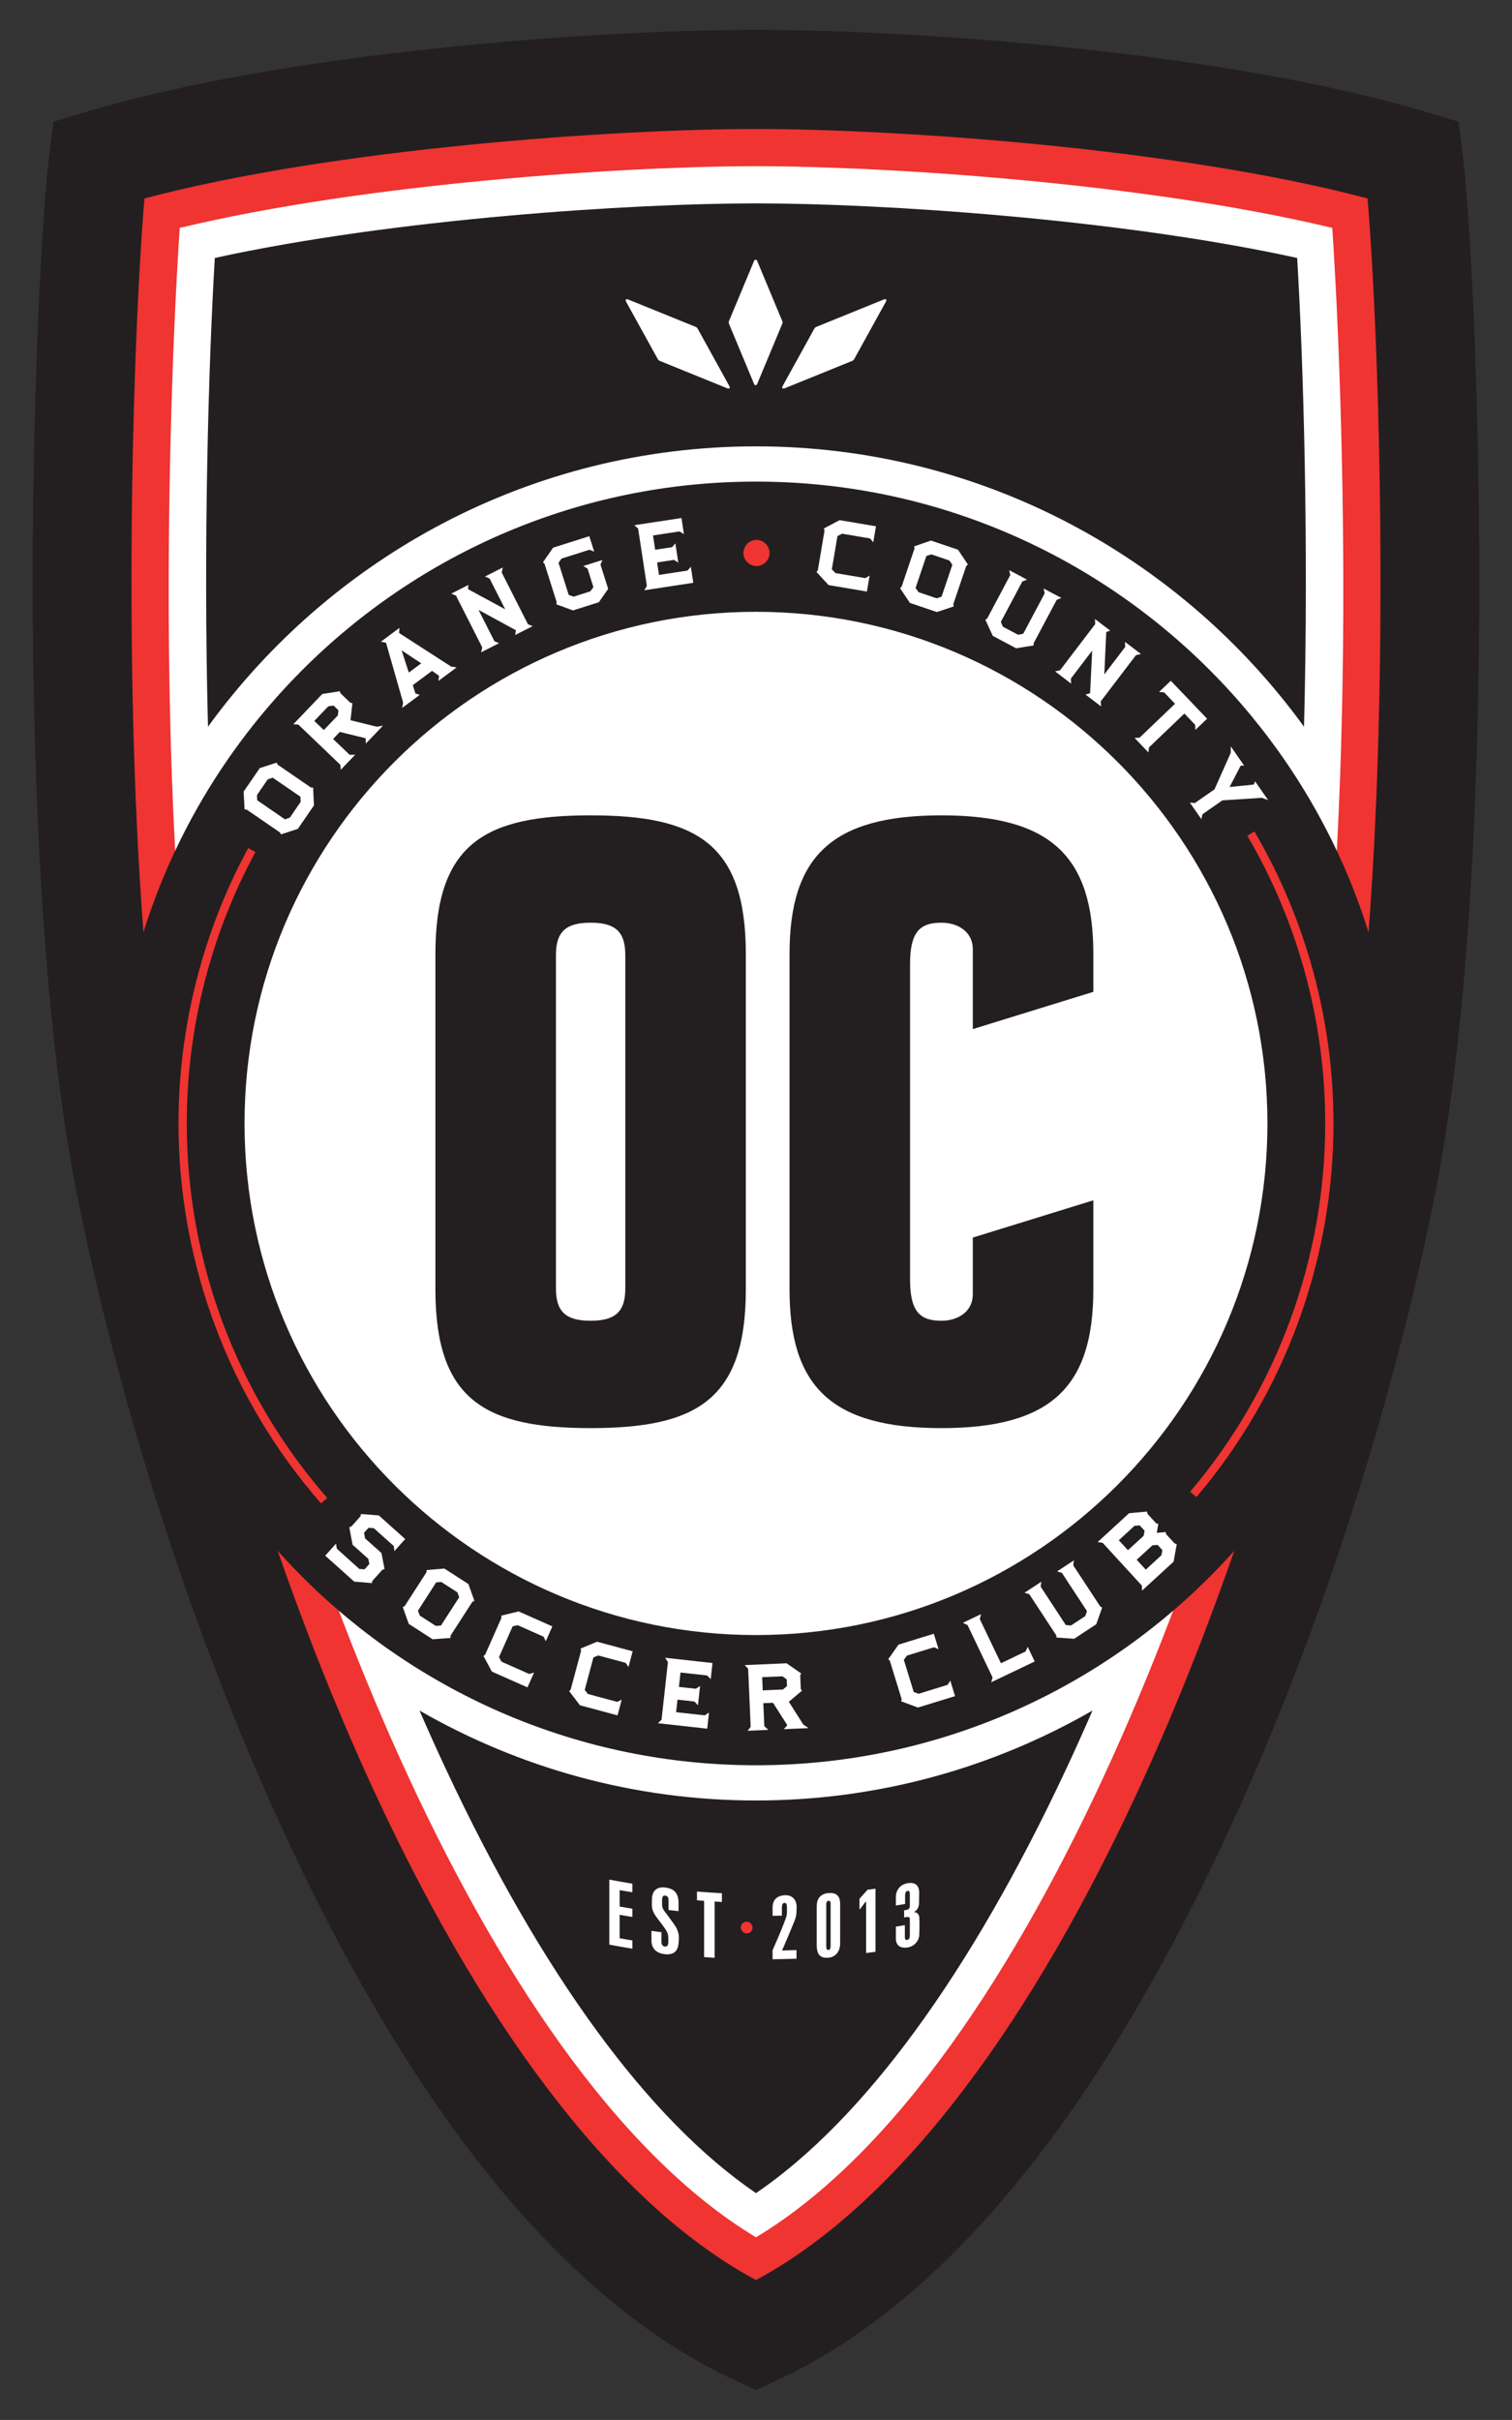 <svg xmlns="http://www.w3.org/2000/svg" width="250.003" height="399.995" viewBox="0 0 300.004 479.996" xml:space="preserve"><rect x="0" y="0" width="300.004" height="479.996" fill="#333333" stroke="none"/><defs><clipPath clipPathUnits="userSpaceOnUse" id="a"><path d="M 0,792 612,792 612,0 0,0 0,792 z"/></clipPath><clipPath clipPathUnits="userSpaceOnUse" id="b"><path d="M 0,0 612,0 612,792 0,792 0,0 z"/></clipPath><clipPath clipPathUnits="userSpaceOnUse" id="c"><path d="m 519.77,599.106 76.541,0 0,124.843 -76.541,0 0,-124.843 z"/></clipPath><clipPath clipPathUnits="userSpaceOnUse" id="d"><path d="M 0,792 612,792 612,0 0,0 0,792 z"/></clipPath><clipPath clipPathUnits="userSpaceOnUse" id="e"><path d="M 0,0 612,0 612,792 0,792 0,0 z"/></clipPath></defs><g transform="matrix(1.25 0 0 -1.25 -547.548 1066.907)"><g transform="matrix(3 0 0 3 -1116.08 -1323.054)"><g clip-path="url(#a)"><g clip-path="url(#b)"><path d="M558.04 699.736c18.264 0 33.115-14.762 33.595-33.153 2.471 18.232 1.35 45.233.748 50.049-10.102 3.082-26.018 4.256-34.343 4.256-8.324 0-24.241-1.174-34.343-4.256-.602-4.816-1.723-31.817.748-50.049.481 18.391 15.332 33.153 33.595 33.153M558.04 632.472c-13.232 0-24.694 7.549-30.336 18.571 5.362-18.404 15.746-41.846 30.336-48.611 14.591 6.765 24.974 30.207 30.336 48.611-5.642-11.022-17.103-18.571-30.336-18.571" style="fill:#231f20;fill-opacity:1;fill-rule:nonzero;stroke:none"/><path d="m 558.04,609.524 c -5.688,3.879 -11.31,11.545 -16.407,22.425 -0.48,1.026 -0.946,2.061 -1.397,3.101 5.249,-3.02 11.325,-4.758 17.804,-4.758 6.479,0 12.555,1.738 17.804,4.758 -0.451,-1.04 -0.917,-2.075 -1.397,-3.101 -5.097,-10.88 -10.719,-18.546 -16.407,-22.425 m -28.635,102.358 c 9.506,2.082 22.068,2.887 28.635,2.887 6.567,0 19.129,-0.805 28.634,-2.887 0.334,-5.622 0.614,-15.088 0.362,-24.795 -6.514,8.977 -17.081,14.83 -28.996,14.83 -11.915,0 -22.482,-5.853 -28.996,-14.83 -0.252,9.707 0.028,19.173 0.361,24.795 m 64.448,-45.778 c 0,2.788 -0.331,5.498 -0.936,8.105 1.515,17.448 0.443,38.646 -0.09,42.86 -10.238,3.082 -26.351,4.256 -34.787,4.256 -8.436,0 -24.549,-1.174 -34.787,-4.256 -0.533,-4.214 -1.605,-25.412 -0.09,-42.86 -0.605,-2.607 -0.936,-5.317 -0.936,-8.105 0,-8.224 2.793,-15.803 7.471,-21.855 5.753,-17.099 15.389,-36.249 28.342,-42.253 12.953,6.004 22.59,25.154 28.342,42.253 4.678,6.052 7.471,13.631 7.471,21.855" style="fill:#fff;fill-opacity:1;fill-rule:nonzero;stroke:none"/></g></g></g><g transform="matrix(3 0 0 3 -1116.08 -1323.054)"><g clip-path="url(#c)"><path d="m 558.04,721.325 c -8.436,0 -24.549,-1.174 -34.787,-4.257 -0.65,-5.137 -2.101,-35.519 1.311,-53.573 3.413,-18.053 15.113,-52.986 33.476,-61.499 18.363,8.513 30.063,43.446 33.476,61.499 3.412,18.054 1.961,48.436 1.311,53.573 -10.238,3.083 -26.351,4.257 -34.787,4.257 m 0,-4.59 c 6.984,0 20.668,-0.901 30.491,-3.263 0.606,-9.015 1.421,-33.539 -1.525,-49.125 -3.37,-17.826 -14.08,-48.204 -28.966,-57.16 -14.886,8.956 -25.596,39.334 -28.966,57.16 -2.946,15.586 -2.131,40.11 -1.525,49.125 9.823,2.362 23.507,3.263 30.491,3.263" style="fill:#ef3432;fill-opacity:1;fill-rule:nonzero;stroke:none"/><path d="m 525.682,715.03 c -0.713,-8.425 -1.579,-34.976 1.459,-51.047 1.589,-8.406 5.294,-21.674 10.929,-33.702 6.006,-12.82 12.888,-21.549 19.969,-25.354 7.081,3.805 13.964,12.534 19.969,25.354 5.635,12.028 9.341,25.296 10.93,33.702 3.038,16.071 2.172,42.622 1.459,51.047 -10.076,2.666 -24.946,3.673 -32.358,3.673 -7.412,0 -22.281,-1.007 -32.357,-3.673 m 32.357,-115.924 -1.103,0.511 c -8.725,4.045 -16.67,13.613 -23.616,28.439 -7.352,15.694 -10.533,30.721 -11.333,34.953 -3.397,17.969 -2.072,48.576 -1.336,54.389 l 0.214,1.691 1.631,0.491 c 10.644,3.205 27.088,4.368 35.543,4.368 8.456,0 24.899,-1.163 35.544,-4.368 l 1.631,-0.491 0.214,-1.691 c 0.736,-5.813 2.06,-36.42 -1.336,-54.389 -0.8,-4.232 -3.981,-19.259 -11.334,-34.953 -6.945,-14.826 -14.891,-24.394 -23.616,-28.439 l -1.103,-0.511 z" style="fill:#231f20;fill-opacity:1;fill-rule:nonzero;stroke:none"/></g></g><g transform="matrix(3 0 0 3 -1116.08 -1323.054)"><g clip-path="url(#d)"><g clip-path="url(#e)"><path d="M551.498 622.454c-.407.066-.813.137-1.219.215l0 3.437c.406-.076.812-.148 1.219-.214l0-.454c-.224.036-.449.074-.673.113l0-.869c.224-.039.449-.077.673-.114l0-.436c-.224.035-.449.074-.673.113l0-1.241c.224-.04.449-.077.673-.113l0-.437zM553.931 622.65c-.057-.361-.293-.537-.72-.487-.432.053-.702.287-.703.73l0 .502c.176-.025.352-.047.528-.069l0-.512c0-.147.074-.237.183-.249.114-.015.175.071.179.201.004.123.004.229 0 .319-.004.083-.03.182-.065.252-.122.246-.454.628-.598.839-.139.206-.196.364-.205.574-.004.141.004.289.009.388.022.365.244.605.698.552.423-.052.703-.253.703-.808l0-.442c-.176.019-.352.038-.528.059l0 .515c0 .15-.053.232-.171.248-.109.013-.17-.059-.17-.207l0-.262c0-.193.088-.301.14-.375.052-.073.44-.572.598-.829.065-.107.135-.317.144-.43.009-.142.005-.345-.022-.509M556.236 624.926c-.129.007-.257.014-.386.021l0-2.975c-.185.011-.371.024-.556.037l0 2.976c-.126.008-.251.018-.377.029l0 .462c.439-.035.879-.065 1.319-.088l0-.462z" style="fill:#fff;fill-opacity:1;fill-rule:nonzero;stroke:none"/><path d="m 557.544,623.262 c -0.171,0.004 -0.307,0.147 -0.307,0.318 0,0.174 0.14,0.304 0.307,0.302 0.175,-0.002 0.312,-0.145 0.312,-0.315 0,-0.171 -0.136,-0.308 -0.312,-0.305" style="fill:#ef3432;fill-opacity:1;fill-rule:nonzero;stroke:none"/><path d="M560.182 624.381c-.004-.136-.039-.294-.101-.45-.228-.555-.447-1.08-.662-1.574.254.005.509.013.763.023 0-.152 0-.303 0-.455-.421-.016-.842-.026-1.264-.03l0 .481c.387.867.593 1.39.703 1.698.039.116.056.197.057.312l0 .258c0 .144-.031.234-.128.232-.101-.003-.14-.095-.14-.239l0-.437c-.164-.003-.328-.006-.492-.007l0 .441c0 .467.313.636.659.649.368.013.605-.225.614-.61 0-.089-.005-.158-.009-.292M561.989 624.812c0 .132-.031.181-.114.174-.079-.006-.118-.074-.118-.196 0-.738 0-1.474 0-2.211 0-.136.039-.199.118-.192.079.005.114.08.114.21l0 2.215zm.503-2.076c0-.423-.24-.73-.622-.76-.38-.03-.617.113-.617.664l0 2.075c0 .356.184.646.617.681.399.031.622-.126.622-.58l0-2.08zM564.362 622.289c-.166-.022-.331-.044-.497-.064l0 2.735c-.003-.001-.006-.001-.009-.002-.113-.147-.227-.295-.34-.442l0 .577c.143.159.285.319.428.479.139.018.279.036.418.055l0-3.338zM566.076 622.521c-.343-.06-.634.055-.634.466l0 .633c.158.025.316.052.474.079l0-.599c-.001-.145.026-.2.125-.183.096.017.139.104.139.247l0 .861c0 .114-.087.133-.303.078l0 .384c.217.006.303.08.303.224l0 .598c0 .144-.022.22-.117.203-.1-.019-.135-.116-.134-.247l0-.446c-.162-.028-.325-.054-.487-.081l0 .45c0 .377.235.666.625.73.399.066.607-.121.607-.505 0-.091-.004-.425-.009-.561-.008-.219-.095-.362-.264-.46l0-.005c.143.006.265-.107.277-.262.022-.228.009-.775 0-.939-.018-.343-.276-.607-.602-.665M559.432 708.406l-1.33-3.188c-.036-.088-.128-.088-.164 0l-1.33 3.188c-.017.041-.017.091 0 .131l1.33 3.189c.036.087.128.087.164 0l1.33-3.189c.017-.04.017-.09 0-.131M563.125 706.435l-3.571-1.448c-.098-.04-.162.015-.116.099l1.69 3.06c.022.039.063.075.109.093l3.57 1.449c.098.04.163-.016.116-.1l-1.69-3.06c-.021-.039-.062-.075-.108-.093M554.951 708.146l1.69-3.06c.046-.084-.018-.14-.116-.1l-3.571 1.449c-.045.018-.087.053-.108.092l-1.69 3.061c-.046.084.018.139.116.099l3.571-1.448c.045-.019.086-.054.108-.093M590.24 666.104c0 17.784-14.417 32.2-32.2 32.2-17.784 0-32.2-14.416-32.2-32.2 0-17.784 14.416-32.2 32.2-32.2 17.783 0 32.2 14.416 32.2 32.2" style="fill:#fff;fill-opacity:1;fill-rule:nonzero;stroke:none"/><path d="m 558.039,693.166 c -14.922,0 -27.061,-12.14 -27.061,-27.061 0,-14.922 12.139,-27.062 27.061,-27.062 14.922,0 27.061,12.14 27.061,27.062 0,14.921 -12.139,27.061 -27.061,27.061 m 0,-61.01 c -18.719,0 -33.948,15.23 -33.948,33.949 0,18.719 15.229,33.948 33.948,33.948 18.719,0 33.949,-15.229 33.949,-33.948 0,-18.719 -15.23,-33.949 -33.949,-33.949" style="fill:#231f20;fill-opacity:1;fill-rule:nonzero;stroke:none"/><path d="m536.781 641.869-1.533 1.372.572.639.04-.267 1.192-1.074.278-.019.253.283-.058.274-.831.743-.173.926.111.041.486.543.019.114.945-.073 1.396-1.249-.571-.639-.032.267-1.059.947-.278.019-.237-.264.055-.297.867-.775.164-.845-.115-.037-.531-.593-.019-.113-.941.077zM542.337 641.043l-.096.258-.848.548-.275-.02-.964-1.497.095-.258.849-.547.274.02.965 1.496zm-1.405-2.224-1.265.815-.316.888.1.052 1.153 1.79.01.117.939.079 1.27-.819.316-.888-.108-.054-1.153-1.789-.005-.121-.941-.07zM544.068 637.109l-.449.828.09.068.863 1.947-.008.118.916.223 1.785-.792-.347-.783-.116.238-1.371.609-.268-.062-.722-1.629.134-.24 1.466-.65.255.075-.348-.784-1.88.834zM548.727 635.328l-.572.749.079.08.552 2.057-.026.115.87.361 1.885-.506-.222-.827-.151.217-1.447.389-.256-.102-.462-1.72.17-.216 1.548-.416.24.113-.222-.827-1.986.533zM552.849 634.38l.193.182.338 3.053-.148.226 2.506-.278-.094-.851-.188.193-1.411.156-.084-.76.9-.1.22.148-.114-1.021-.181.198-.9.1-.073-.663 1.514-.168.226.148-.094-.852-2.61.289zM559.665 636.699l-.228.162-1.07-.047.03-.697 1.071.047.213.181-.016.354zm-.155-2.635.187.21-.756 1.186-.514-.022.053-1.217.217-.193-1.101-.048.162.209-.133 3.07-.181.195 2.215.096.77-.536-.05-.106.031-.709.059-.102-.691-.582.763-1.204.278-.19-1.309-.057zM566.607 635.208l-.883.33.024.11-.627 2.035-.083.084.544.769 1.866.575.252-.819-.243.104-1.433-.441-.162-.223.524-1.702.259-.093 1.533.472.142.223.252-.819-1.965-.605zM570.489 636.547l.067.256-1.325 2.772-.245.114.961.46-.065-.262 1.118-2.336 1.303.623.114.245.369-.774-2.297-1.098zM576.044 639.614l-1.171-.768-.937.066-.007.112-1.429 2.18-.254.074.889.584-.032-.263 1.329-2.026.273-.025.757.497.09.264-1.328 2.025-.254.075.89.584-.033-.263 1.429-2.179.1-.052-.312-.885zM579.287 643.814l-.274-.028-.83-.76.48-.523.829.761.051.27-.256.28zm-.947 1.032-.274-.027-.83-.761.484-.527.83.76.05.271-.26.284zm1.796-1.922-1.668-1.53-.011.265-2.075 2.263-.267.038 1.668 1.529.943.085.026-.118.463-.505.111-.03-.081-.473.474.044.021-.113.451-.492.111-.031-.166-.932zM532.468 684.393l-.261-.088-.571-.832.012-.275 1.467-1.008.261.089.571.832-.012.275-1.467 1.007zm2.182-1.468-.851-1.241-.897-.29-.049.101-1.755 1.205-.117.013-.052.941.855 1.245.897.29.051-.109 1.754-1.205.121-.008.043-.942zM535.686 688.208l-.276-.041-.741-.774.504-.482.741.774.029.277-.257.246zm1.711-2.012-.011.281-1.367.335-.356-.372.88-.842.29.01-.762-.796-.027.264-2.22 2.126-.265.016 1.533 1.601.928.145.038-.111.512-.492.114-.032-.098-.898 1.385-.343.332.055-.906-.947zM539.29 691.127l.379-1.175.658.489-1.037.686zm1.95-1.615.027.271-.369.26-1.016-.757.137-.439.225-.077-.923-.687.046.286-.902 3.159-.271.057.981.731-.018-.273 2.758-1.777.283-.041-.958-.713zM545.296 691.938l.045.249-1.982 1.08.842-1.658.244-.103-.949-.482.061.258-1.39 2.739-.246.108.9.456-.018-.221 1.968-1.066-.825 1.625-.247.108.944.479-.059-.263 1.39-2.739.244-.102-.922-.468zM549.723 693.671l-1.366-.432-.885.323.023.11-.643 2.031-.084.082.538.774 1.914.606.259-.817-.25.101-1.477-.467-.16-.225.538-1.698.26-.091.887.281.16.224-.308.975-.225.14 1.01.32-.103-.244.407-1.284-.495-.709zM552.127 694.305l.139.225-.462 3.037-.201.18 2.493.379.129-.847-.232.139-1.403-.214.115-.756.895.136.174.2.154-1.017-.226.146-.895-.137.1-.659 1.506.229.18.201.129-.847-2.595-.395z" style="fill:#fff;fill-opacity:1;fill-rule:nonzero;stroke:none"/><path d="m 557.375,696.283 c 0.002,0.096 0.022,0.186 0.06,0.27 0.037,0.084 0.088,0.157 0.151,0.219 0.064,0.063 0.137,0.111 0.22,0.147 0.083,0.035 0.172,0.052 0.266,0.05 0.095,-10e-4 0.186,-0.021 0.27,-0.059 0.083,-0.038 0.157,-0.09 0.219,-0.154 0.062,-0.064 0.111,-0.139 0.146,-0.224 0.036,-0.085 0.052,-0.176 0.051,-0.272 -0.002,-0.094 -0.021,-0.181 -0.06,-0.263 -0.038,-0.082 -0.089,-0.154 -0.153,-0.215 -0.064,-0.061 -0.139,-0.109 -0.224,-0.145 -0.085,-0.035 -0.176,-0.052 -0.272,-0.051 -0.094,0.002 -0.181,0.022 -0.264,0.06 -0.082,0.038 -0.153,0.089 -0.214,0.152 -0.062,0.063 -0.11,0.136 -0.145,0.219 -0.035,0.084 -0.053,0.172 -0.051,0.266" style="fill:#ef3432;fill-opacity:1;fill-rule:nonzero;stroke:none"/><path d="m561.881 694.58-.64.692.07.087.355 2.101-.036.112.832.443 1.925-.326-.142-.845-.171.203-1.479.25-.245-.126-.297-1.757.19-.2 1.582-.267.227.135-.143-.845-2.028.343zM568.429 695.653l-.156.227-.956.324-.262-.086-.571-1.687.156-.227.956-.323.262.085.571 1.687zm-.82-2.5-1.426.483-.523.783.084.075.682 2.017-.019.117.892.306 1.431-.485.523-.784-.091-.079-.683-2.017.025-.118-.895-.298zM571.804 691.236l-1.237.658-.392.854.095.06 1.224 2.302-.056.258.94-.5-.246-.098-1.138-2.139.108-.252.799-.425.276.047 1.138 2.14-.056.258.939-.5-.246-.098-1.224-2.301.003-.112-.927-.152zM575.473 688.79l.244.068.11 2.255-1.128-1.48.015-.265-.848.646.259.057 1.862 2.444-.011.269.804-.612-.208-.08-.103-2.237 1.105 1.451-.01.269.842-.641-.263-.062-1.861-2.444.014-.265-.823.627zM578.072 686.493l.264.016 1.875 1.793-.575.601-.268.024.619.592 1.921-2.008-.62-.592-.011.268-.571.597-1.875-1.793-.027-.263-.732.765zM580.995 683.075l.263-.025 1.04.723.859 1.925.006.347.702-1.01-.181-.007-.586-1.13 1.281.131.066.172.692-.994-.33.121-2.09-.135-1.05-.731-.064-.261-.608.874z" style="fill:#fff;fill-opacity:1;fill-rule:nonzero;stroke:none"/><path d="M547.455 657.371c0-1.223.524-1.704 1.835-1.704 1.31 0 1.834.481 1.834 1.704l0 17.647c0 1.223-.524 1.704-1.834 1.704-1.311 0-1.835-.481-1.835-1.704l0-17.647zm-6.378 17.691c0 5.853 2.622 7.338 8.213 7.338 5.591 0 8.212-1.485 8.212-7.338l0-17.735c0-5.853-2.621-7.338-8.212-7.338-5.591 0-8.213 1.485-8.213 7.338l0 17.735zM559.814 675.062c0 5.154 2.228 7.338 8.037 7.338 5.81 0 8.038-2.184 8.038-7.338l0-1.997-6.378-1.971 0 4.23c0 .917-.786 1.398-1.66 1.398-1.135 0-1.66-.481-1.66-2.185l0-16.686c0-1.703.525-2.184 1.66-2.184.874 0 1.66.481 1.66 1.398l0 3.002 6.378 1.971 0-4.711c0-5.154-2.228-7.338-8.038-7.338-5.809 0-8.037 2.184-8.037 7.338l0 17.735z" style="fill:#231f20;fill-opacity:1;fill-rule:nonzero;stroke:none"/><path d="M535.023 646.008c-4.861 5.563-7.538 12.701-7.538 20.097 0 5.086 1.275 10.123 3.688 14.564l.384-.209c-2.378-4.377-3.635-9.341-3.635-14.355 0-7.291 2.639-14.326 7.43-19.809l-.329-.288zM581.345 646.343l-.333.282c4.608 5.43 7.146 12.347 7.146 19.479 0 5.36-1.426 10.623-4.123 15.22l.377.221c2.736-4.664 4.183-10.003 4.183-15.441 0-7.235-2.575-14.253-7.25-19.761" style="fill:#ef3432;fill-opacity:1;fill-rule:nonzero;stroke:none"/></g></g></g></g></svg>